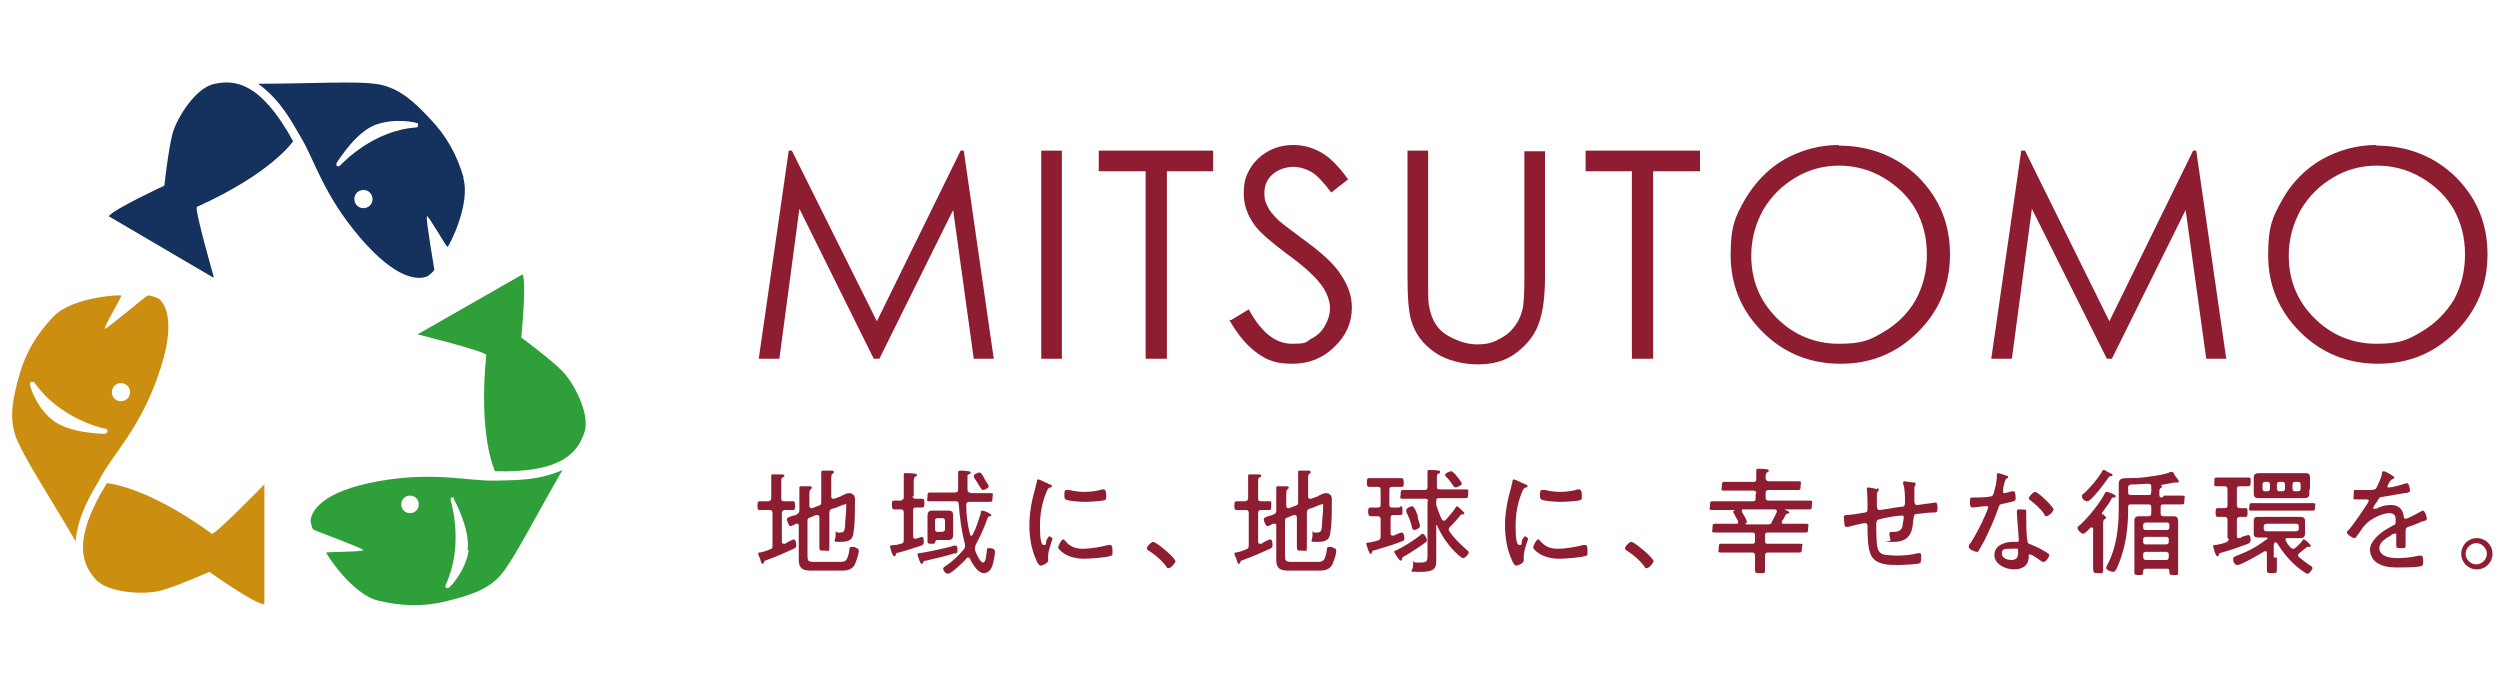 <?xml version="1.0" encoding="UTF-8"?> <svg xmlns="http://www.w3.org/2000/svg" id="_レイヤー_1" version="1.1" viewBox="0 0 400 110"><defs><style> .st0 { fill: #2f9f39; } .st1 { fill: #cb8e10; } .st2 { fill: #15315e; } .st3 { fill: #8f1d31; } </style></defs><path class="st3" d="M121.6,81.6c-.4,0-.4-.2-.4-.7s0-.7.4-.7,1,0,1.3,0,.5-.2.5-.5v-2.2c0-.4,0-.8,0-1.2v-.2c0-.2.1-.2.3-.2s1.1,0,1.4,0c.1,0,.4,0,.4.2s-.1.2-.3.3c-.2.1-.2.3-.2,1.1v2.2c0,.4.1.5.5.5s.9,0,1.3,0,.4.2.4.7,0,.7-.3.7-.8,0-1.3,0c-.3,0-.5.2-.5.5v4.5c0,.2,0,.4.3.4s.3,0,.5-.2c.4-.2,1-.5,1.1-.5.3,0,.4.6.4.9s0,.4-.4.6c-1.3.6-2.9,1.3-4.3,1.8-.4.1-.4.2-.5.4,0,.1,0,.2-.2.2s-.2-.2-.3-.5c0-.2-.4-.9-.4-1.1s.1-.2.3-.2c.6-.1,1.1-.3,1.6-.5.4-.1.4-.3.4-.7v-5.1c0-.3-.1-.5-.5-.5-.4,0-.8,0-1.3,0M133.1,81.4c-.3.1-.4.3-.4.7v2.9c0,.8,0,1.6,0,2.5s-.1.6-.8.6-.8,0-.8-.6c0-.8,0-1.6,0-2.4v-2.3c0,0,0-.4-.3-.4s-.1,0-.2,0l-1,.4c-.4.1-.4.3-.4.7v5.4c0,.8.1,1,1,1h4.1c.9,0,1.3,0,1.6-1.9,0-.3,0-.5.4-.5s.5,0,.7.2c.3,0,.4.2.4.5,0,.5-.5,2-.8,2.4-.5.6-1.2.7-1.9.7h-4.9c-1.3,0-2-.3-2-1.7s0-.8,0-1.2v-4.3c0-.2,0-.3-.3-.3s-.3,0-.3.1c-.3.1-.6.3-.7.3-.3,0-.6-.9-.6-1.1,0-.3.4-.4,1-.6.2,0,.4-.1.6-.2.3-.2.4-.3.4-.7v-1.9c0-.5,0-1,0-1.5,0,0,0-.1,0-.2,0-.2.1-.2.3-.2.2,0,1,0,1.3,0,.1,0,.4,0,.4.2s-.1.2-.2.3c-.2.1-.2.5-.2,1.2v1.4c0,0,0,.4.3.4s.1,0,.2,0l1-.4c.4-.1.4-.3.4-.7v-3c0-.5,0-1,0-1.5,0,0,0-.1,0-.2,0-.2.2-.2.3-.2s1.2,0,1.4,0c.1,0,.3,0,.3.2s0,.2-.2.3c-.2.1-.2.4-.2,1v2.7c0,0,0,.3.3.3s.1,0,.2,0l.8-.3c.1,0,.3-.1.4-.2.4-.2.8-.4,1.2-.4.5,0,.9.4.9.9,0,1.2,0,4-.2,5.1-.1,1.4-.6,1.8-2.1,1.8s-.8,0-.8-1.1,0-.4.3-.4.3,0,.4,0c.7,0,.7-.3.8-.9,0-.9.2-2.3.2-3.2s0-.4-.2-.4-.6.2-.9.3l-.7.3Z"></path><path class="st3" d="M146,79.3c0,.3.1.5.5.5,0,0,.9,0,1,0,.4,0,.4.2.4.7s0,.7-.4.7-.9,0-.9,0c-.4,0-.5.1-.5.5v4.1c0,0,0,.4.3.4s0,0,.1,0c.1,0,.9-.3,1-.3.3,0,.3.5.3.8s0,.4-.4.6c-1.2.4-2.4.8-3.6,1.1-.5.1-.4.1-.5.4,0,0,0,.2-.2.2-.2,0-.2-.2-.4-.5,0-.1-.3-.9-.3-1,0-.2,0-.2.6-.3.2,0,.6,0,1.1-.2.4,0,.5-.3.5-.6v-4.4c0-.3-.1-.5-.5-.5-.3,0-.7,0-1,0s-.4-.2-.4-.7,0-.7.4-.7.8,0,1,0,.5-.2.5-.5v-2c0-.5,0-1,0-1.5,0,0,0-.1,0-.2,0-.2.1-.2.3-.2s1.3,0,1.5.1c.1,0,.3,0,.3.2s-.1.2-.3.3c-.2.1-.2.3-.2,1v2.2M152.8,88.5c-1.1.4-3.4.9-4.6,1.2-.4,0-.4.1-.5.3,0,0,0,.2-.2.2-.2,0-.2-.1-.4-.5,0-.1-.3-.8-.3-1,0-.2.2-.2.4-.2.8-.1,4.7-.9,5.4-1.2,0,0,.2,0,.3,0,.3,0,.3.5.3.7,0,.5-.2.5-.4.6ZM155.1,78.9h1.2c.7,0,1.4,0,2.1,0s.4.2.4.7,0,.7-.4.7c-.7,0-1.4,0-2.1,0h-1.2c-.3,0-.5.1-.5.5,0,1.6.2,3.1.6,4.7,0,0,0,.2.2.2s.1,0,.2-.1c.6-1.1.9-2.2,1.3-3.4,0-.2,0-.5.3-.5s1.4.5,1.4.7-.1.2-.3.2c-.2,0-.3.3-.4.6-.4,1.2-1.2,2.9-1.8,4,0,.1-.1.3-.1.5s0,.2,0,.3c.1.4.8,2,1.3,2s.5-1.5.6-1.9c0-.3,0-.4.4-.4s.9.1.9.6-.2,1.3-.3,1.8c-.2.8-.6,1.6-1.5,1.6s-1.8-1.4-2.2-2.3c0,0-.1-.2-.3-.2s-.2,0-.2.1c-.4.5-2.5,2.5-3,2.5s-.8-.6-.8-.8.3-.4.5-.5c1-.7,2-1.6,2.8-2.6.1-.1.2-.3.2-.5s0-.2,0-.3c-.6-2.3-.8-4.1-1-6.4,0-.4-.2-.5-.5-.5h-2c-.7,0-1.4,0-2.1,0s-.4-.2-.4-.7,0-.7.4-.7c.7,0,1.4,0,2.1,0h1.9c.3,0,.5-.1.5-.5v-1.5c0-.3,0-.6,0-1,0,0,0-.2,0-.2,0-.2.1-.3.3-.3.3,0,.9,0,1.3.1.1,0,.4,0,.4.2s-.1.2-.3.3c-.2,0-.2.2-.2.4,0,.5,0,1.5,0,2,0,.4.1.5.5.5ZM152.5,84.9c0,.3,0,.5,0,.7,0,.5-.2.8-.7.8s-.5,0-.7,0h-1c-.3,0-.4,0-.5.4,0,.2-.2.2-.4.2h-.2c-.4,0-.6,0-.6-.4v-3.4c0-.2,0-.5,0-.7,0-.5.2-.8.7-.8s.4,0,.7,0h1.3c.3,0,.5,0,.7,0,.5,0,.7.2.7.8s0,.5,0,.8v1.8ZM149.6,84.7c0,.3.2.4.4.4h.7c.3,0,.5-.2.5-.4v-1.4c0-.3-.2-.4-.5-.4h-.7c-.3,0-.4.2-.4.4v1.4ZM157.3,78.4c-.2,0-.2-.1-.3-.2-.3-.4-.8-1.3-1.1-1.7,0,0-.1-.2-.1-.3,0-.3.6-.6.9-.6s.6.5.8,1c.1.2.7,1,.7,1.2,0,.3-.7.6-.9.6Z"></path><path class="st3" d="M168,77.5c.1,0,.3.1.3.3s0,.1-.3.2c-.3.1-.4.3-.6.8-.7,1.7-1,3.5-1,5.3s.1,3.1.6,3.1.3-.2.4-.6c0,0,0-.2.1-.3.2-.3.3-.5.4-.5s.5.3.5.4-.7,1.9-.7,2.7,0,.5,0,.6c0,0,0,.2,0,.2,0,.4-.9.8-1.2.8s-.6-.6-.7-.9c-.8-1.7-1.1-3.7-1.1-5.6s.4-4.1,1-6.1c0-.3.2-.6.2-.9,0-.1,0-.3.2-.3s1,.4,1.4.6c.1,0,.2,0,.2.1M170.4,86.5c.8,1,1.7,1.3,2.9,1.3s2.9-.3,4-.6c.1,0,.3,0,.4,0,.2,0,.3.3.3,1s0,.6-.2.7c-.5.3-3.6.5-4.3.5-3,0-4.2-1.6-4.2-1.8s.5-1.3.8-1.3.2.1.2.2ZM171.1,78.4c.8.2,1.7.3,2.4.3s2-.1,2.8-.4c0,0,.2,0,.3,0,.4,0,.4.8.4,1.1s0,.5-.2.6c-.4.2-2.7.3-3.2.3s-2.7-.1-3.1-.4c-.2-.1-.2-.4-.2-.6,0-.5,0-.9.3-.9s.3,0,.4,0Z"></path><path class="st3" d="M188.1,89.7c0,.3-.7,1.2-1.1,1.2s-.3-.1-.4-.3c-.8-1-1.7-1.8-2.8-2.5-.1,0-.3-.2-.3-.4,0-.3.7-1,1-1,.5,0,3.5,2.5,3.5,3"></path><path class="st3" d="M197.9,81.6c-.4,0-.4-.2-.4-.7s0-.7.4-.7,1,0,1.3,0,.5-.2.5-.5v-2.2c0-.4,0-.8,0-1.2v-.2c0-.2.1-.2.3-.2s1.1,0,1.4,0c.1,0,.4,0,.4.2s-.1.2-.3.3c-.2.1-.2.3-.2,1.1v2.2c0,.4.1.5.5.5s.9,0,1.3,0,.3.2.3.7,0,.7-.3.7-.8,0-1.3,0c-.4,0-.5.2-.5.5v4.5c0,.2,0,.4.3.4s.3,0,.5-.2c.4-.2,1-.5,1.1-.5.4,0,.4.6.4.9s0,.4-.4.6c-1.3.6-2.9,1.3-4.3,1.8-.4.1-.4.2-.5.4,0,.1,0,.2-.2.2s-.2-.2-.3-.5c0-.2-.4-.9-.4-1.1s.1-.2.3-.2c.6-.1,1.1-.3,1.6-.5.3-.1.4-.3.4-.7v-5.1c0-.3-.1-.5-.5-.5-.4,0-.8,0-1.3,0M209.5,81.4c-.3.1-.4.3-.4.7v2.9c0,.8,0,1.6,0,2.5s-.1.6-.8.6-.8,0-.8-.6c0-.8,0-1.6,0-2.4v-2.3c0,0,0-.4-.3-.4s-.1,0-.2,0l-1,.4c-.4.1-.4.3-.4.7v5.4c0,.8.1,1,1,1h4.1c.9,0,1.3,0,1.6-1.9,0-.3,0-.5.4-.5s.5,0,.7.2c.3,0,.4.2.4.5,0,.5-.5,2-.8,2.4-.5.6-1.2.7-1.9.7h-4.9c-1.3,0-2-.3-2-1.7s0-.8,0-1.2v-4.3c0-.2,0-.3-.3-.3s-.3,0-.4.1c-.3.1-.6.3-.7.3-.3,0-.6-.9-.6-1.1,0-.3.4-.4,1-.6.2,0,.4-.1.6-.2.4-.2.4-.3.4-.7v-1.9c0-.5,0-1,0-1.5,0,0,0-.1,0-.2,0-.2.1-.2.3-.2.2,0,1,0,1.3,0,.1,0,.4,0,.4.2s-.1.2-.2.3c-.2.1-.2.5-.2,1.2v1.4c0,0,0,.4.3.4s.1,0,.2,0l1-.4c.4-.1.4-.3.4-.7v-3c0-.5,0-1,0-1.5,0,0,0-.1,0-.2,0-.2.2-.2.3-.2s1.2,0,1.4,0c.1,0,.3,0,.3.2s0,.2-.2.3c-.2.1-.2.4-.2,1v2.7c0,0,0,.3.3.3s.1,0,.2,0l.8-.3c.1,0,.3-.1.4-.2.4-.2.8-.4,1.2-.4.5,0,.9.4.9.9,0,1.2,0,4-.2,5.1-.1,1.4-.6,1.8-2.1,1.8s-.8,0-.8-1.1,0-.4.3-.4.3,0,.4,0c.7,0,.7-.3.8-.9,0-.9.2-2.3.2-3.2s0-.4-.2-.4-.6.2-.9.3l-.7.3Z"></path><path class="st3" d="M224.1,81c.3,0,.3.2.3.7s0,.7-.3.7-.8,0-1.1,0c-.4,0-.5.1-.5.5v2.4c0,.2,0,.4.3.4s.2,0,.6-.2c.5-.2.8-.3.9-.3.3,0,.4.6.4.9s0,.4-.4.5c-1.1.5-3,1-4.2,1.4-.5.1-.5.1-.6.4,0,.1,0,.2-.2.2s-.2-.2-.5-.9c0-.1-.2-.6-.2-.7,0-.2.3-.2.4-.2.3,0,1-.2,1.4-.3.4-.1.5-.3.5-.6v-2.8c0-.3-.1-.5-.5-.5s-.8,0-1.1,0-.4-.3-.4-.7,0-.7.4-.7.8,0,1.1,0c.4,0,.5-.1.5-.5v-2.3c0-.4-.1-.5-.5-.5-.4,0-.9,0-1.3,0s-.4-.3-.4-.7,0-.7.4-.7.9,0,1.4,0h2.3c.5,0,1.1,0,1.4,0s.4.2.4.7,0,.7-.4.7-.9,0-1.4,0c-.4,0-.5.1-.5.5v2.3c0,.4.1.5.5.5.4,0,.8,0,1.1,0M228.2,86.7c-1.1.8-2.3,1.6-3.5,2.3-.4.2-.3.2-.4.5,0,.1,0,.2-.2.2-.2,0-1-1.2-1-1.4s0-.2.2-.2c1.1-.5,3.2-1.8,4.1-2.6,0,0,.1-.1.2-.1.3,0,.7.7.7,1s-.1.3-.2.3ZM228.5,80.3c0-.4-.1-.5-.5-.5h-1.6c-.6,0-1.2,0-1.9,0s-.4-.2-.4-.7,0-.7.4-.7c.6,0,1.2,0,1.8,0h1.6c.4,0,.5-.2.5-.5v-.9c0-.5,0-.8,0-1.4,0,0,0-.1,0-.2,0-.2.1-.2.3-.2s1.3,0,1.5.1c.1,0,.2,0,.2.2s0,.2-.3.3c-.2.1-.2.4-.2.6v1.4c0,.4.1.5.5.5h2.3c.6,0,1.2,0,1.8,0s.4.2.4.7,0,.7-.4.7c-.6,0-1.3,0-1.9,0h-2.3c-.4,0-.5.1-.5.5h0c0,.3,0,.4,0,.6.3.9.5,1.5.9,2.3,0,.1.1.2.3.2s.2,0,.3-.1c.7-.8,1.1-1.2,1.6-2,0,0,.1-.2.2-.2.2,0,1.2,1,1.2,1.1s0,.2-.2.2h-.1c-.1,0-.2,0-.3.1-.8,1-1,1.2-1.7,1.9-.1.1-.2.2-.2.4s0,.2.1.3c.8,1.2,1.7,2,2.8,3,.1,0,.3.3.3.4,0,.3-.6.9-.9.9s-1.1-.8-1.3-1c-1.2-1.2-2.2-2.7-2.9-4.3,0,0,0,0-.1,0s0,0,0,.1v4.5c0,.4,0,.8,0,1.3,0,1.4-.9,1.6-2.8,1.6s-.9,0-.9-1.1,0-.4.4-.4.5,0,.9,0c1,0,1-.3,1-1.4v-8.5ZM226.8,82.7c.1.3.4,1.2.4,1.5s-.7.6-.9.6-.4-.2-.4-.5c-.2-.9-.5-1.6-.9-2.4,0,0,0-.2,0-.3,0-.3.7-.6.9-.6.4,0,.7.9,1,1.7ZM232.9,78c-.2,0-.3-.2-.4-.3-.4-.6-.6-.9-1.1-1.4,0,0-.2-.2-.2-.3,0-.3.8-.6,1-.6s.7.5.8.7c.2.2.9,1.1.9,1.3s-.8.6-1,.6Z"></path><path class="st3" d="M244.1,77.5c.1,0,.3.1.3.3s0,.1-.3.2c-.3.1-.4.3-.6.8-.7,1.7-1,3.5-1,5.3s.1,3.1.6,3.1.3-.2.4-.6c0,0,0-.2.1-.3.2-.3.3-.5.4-.5s.5.3.5.4-.7,1.9-.7,2.7,0,.5,0,.6c0,0,0,.2,0,.2,0,.4-.9.8-1.2.8s-.6-.6-.7-.9c-.8-1.7-1.1-3.7-1.1-5.6s.4-4.1,1-6.1c0-.3.2-.6.2-.9,0-.1,0-.3.2-.3s1,.4,1.4.6c.1,0,.2,0,.2.1M246.4,86.5c.8,1,1.7,1.3,2.9,1.3s2.9-.3,4-.6c.1,0,.3,0,.4,0,.2,0,.3.3.3,1s0,.6-.2.7c-.5.3-3.6.5-4.3.5-3,0-4.2-1.6-4.2-1.8s.5-1.3.8-1.3.2.1.2.2ZM247.2,78.4c.8.2,1.7.3,2.4.3s2-.1,2.8-.4c0,0,.2,0,.3,0,.4,0,.4.8.4,1.1s0,.5-.2.6c-.4.2-2.7.3-3.2.3s-2.7-.1-3.1-.4c-.2-.1-.2-.4-.2-.6,0-.5,0-.9.3-.9s.3,0,.4,0Z"></path><path class="st3" d="M264.6,89.7c0,.3-.7,1.2-1.1,1.2s-.3-.1-.4-.3c-.8-1-1.7-1.8-2.8-2.5-.1,0-.3-.2-.3-.4,0-.3.7-1,1-1,.5,0,3.5,2.5,3.5,3"></path><path class="st3" d="M281,79c0-.4-.1-.5-.5-.5h-2.5c-.7,0-1.4,0-2.1,0s-.4-.2-.4-.7,0-.7.4-.7c.7,0,1.4,0,2.1,0h2.5c.4,0,.5-.1.5-.5,0-.3,0-.7,0-1.1,0,0,0-.1,0-.2,0-.2.1-.3.3-.3s1.1,0,1.4.1c.1,0,.3,0,.3.2s-.1.2-.3.3c-.2.2-.2.4-.2.9,0,.3.2.5.5.5h2.6c.7,0,1.4,0,2.1,0s.4.2.4.7,0,.7-.4.7c-.7,0-1.4,0-2.1,0h-2.6c-.3,0-.5.1-.5.5v.7c0,.3.1.5.5.5h4.3c.7,0,1.5,0,2.2,0s.4.2.4.7,0,.7-.4.7c-.7,0-1.5,0-2.2,0h-1.8c0,0,0,0,0,0s0,0,.2.1c.3.1.6.3.6.4s-.1.1-.3.2c-.1,0-.2,0-.3.2-.2.4-.3.6-.6,1,0,0,0,.1,0,.2,0,.2.1.2.3.2h1.3c.7,0,1.5,0,2.2,0s.4.2.4.7,0,.7-.4.7c-.7,0-1.5,0-2.2,0h-3.8c-.4,0-.5.1-.5.5v.8c0,.4.1.5.5.5h2.8c.7,0,1.4,0,2.2,0s.4.2.4.7,0,.7-.4.7c-.7,0-1.4,0-2.2,0h-2.8c-.3,0-.5.1-.5.5v.2c0,.7,0,1.3,0,2s-.1.6-.8.6-.8,0-.8-.6,0-1.3,0-2v-.2c0-.4-.2-.5-.5-.5h-2.8c-.7,0-1.4,0-2.1,0s-.4-.2-.4-.7,0-.7.4-.7c.7,0,1.4,0,2.1,0h2.8c.4,0,.5-.1.5-.5v-.8c0-.4-.1-.5-.5-.5h-3.7c-.8,0-1.5,0-2.2,0s-.4-.2-.4-.7,0-.7.4-.7c.7,0,1.5,0,2.2,0h1.2c.1,0,.3,0,.3-.2s0-.1,0-.2c-.2-.3-.3-.6-.5-.9,0-.1-.3-.5-.3-.6s.1-.2.3-.3c0,0,0,0,0,0,0,0,0,0,0,0h-1.4c-.7,0-1.5,0-2.2,0s-.4-.2-.4-.7,0-.7.4-.7c.7,0,1.5,0,2.2,0h4.2c.4,0,.5-.1.5-.5v-.7M279.4,83.9c0,0,0,0,0,0h3.4c.4,0,.6,0,.7-.4.4-.7.4-.8.8-1.6,0,0,0,0,0-.1,0-.2-.2-.3-.4-.3h-5c-.1,0-.2,0-.2.2s0,0,0,.2c.2.3.8,1.3.8,1.6s-.1.2-.3.3c0,0,0,0,0,0Z"></path><path class="st3" d="M300.3,78.1c.1,0,.3,0,.3.2s0,.2-.1.3c-.2.2-.2.3-.2.6,0,.2,0,.5,0,.8v.8c0,.3,0,.8.4.8s3-.5,3.4-.5c.5,0,.7-.1.7-.7,0-.9,0-2.2-.3-3,0,0,0-.1,0-.2,0-.1.1-.2.2-.2.2,0,1.2.2,1.5.2.1,0,.3,0,.3.2s0,.2-.1.3c-.1.2-.1.4-.1.6,0,.5,0,1,0,1.6v.3c0,.1,0,.6.4.6s1.3-.2,1.5-.2c.3,0,1.3-.2,1.5-.2s.3.3.3.9-.1.7-.6.7c-.8,0-1.5.1-2.3.2-.2,0-.5,0-.7.1-.2.1-.2.6-.3,1.1-.1,1.3-.3,3.3-3.1,3.3s-.4,0-.5-.3c-.1-.2-.2-.7-.2-.9s0-.4.3-.4.3,0,.4,0c.7,0,1.2-.2,1.4-.9,0-.3.2-1.1.2-1.4s-.1-.3-.3-.3-.2,0-.2,0c-.6,0-2.9.4-3.4.6-.3,0-.5.3-.5.7,0,.8,0,3.1.2,3.8.2.8.6,1.1,1.4,1.2.5,0,1.1.1,1.6.1,1.1,0,2.4-.1,3.5-.4,0,0,.1,0,.2,0,.3,0,.3.3.3.5s0,1-.2,1.1c-.3.2-3,.3-3.5.3-1.5,0-3.5,0-4.3-1.5-.6-1.1-.6-3.4-.6-4.6,0-.3,0-.6-.4-.6s-2.4.5-2.7.6c0,0-.2,0-.3,0-.3,0-.3-.4-.3-.6,0-.2-.1-.6-.1-.9,0-.4.3-.4.6-.4.4,0,2.3-.3,2.8-.4.3,0,.4-.2.4-.6,0-.6,0-2.4-.1-3,0,0,0-.2,0-.2,0-.2,0-.2.2-.2.3,0,1.3.2,1.6.3"></path><path class="st3" d="M321.1,76.1c0,0,.2,0,.2.2s-.1.2-.3.3c-.2.1-.5,1.4-.5,1.7,0,0,0,.3,0,.4,0,.1,0,.2.2.2s1.1-.3,1.3-.3c0,0,.1,0,.2,0,.3,0,.3,1,.3,1.2,0,.4-.2.4-2,.8-.6.1-.6.2-.8.8-.6,1.7-1.4,3.5-2.2,5.1-.3.5-.6,1.1-.9,1.6,0,.1-.1.2-.3.2-.3,0-1.3-.4-1.3-.8s.2-.5.3-.6c.8-1.3,1.7-3,2.3-4.4.1-.3.5-1.1.5-1.3s0-.2-.2-.2-.3,0-.4,0c-.3,0-1.7.2-1.9.2s-.4-.2-.4-.5c0-.2,0-.7,0-.8s.1-.3.3-.3.3,0,.4,0c.5,0,2.6,0,2.9-.3.2-.2.3-.8.4-1.2.2-.7.3-1.4.3-2.1,0-.1,0-.3.2-.3s1.4.4,1.6.5M323.9,81.5c.2,0,.3.1.3.3s0,.6,0,1c0,1,0,2.8.2,3.8,0,.3.2.4.5.5.7.3,1.2.5,1.9.9.2.1,1.1.6,1.1.8s-.5,1.1-.9,1.1-.3-.1-.5-.2c-.3-.2-1.4-1-1.7-1s-.2.3-.2.5c-.1,1.4-1.1,1.9-2.4,1.9s-3.1-.8-3.1-2.3,1.6-2.1,2.9-2.1.5,0,.7,0,.3,0,.3-.3c0-.5-.3-3.8-.3-4.4v-.2c0-.2.1-.3.4-.3s.8,0,1,.1ZM320.3,88.6c0,.7.9,1,1.5,1,.8,0,1.1-.4,1.1-1.2s0-.6-1.1-.6-1.5,0-1.5.8ZM328.5,81.6c0,.4-.8,1-1.1,1s-.2-.1-.3-.3c-.5-.8-1.5-1.7-2.3-2.3-.1,0-.2-.2-.2-.3,0-.2.7-1,1-1,.5,0,3,2.4,3,2.9Z"></path><path class="st3" d="M337,82.8c0,.1-.1.2-.3.3-.2.1-.2.5-.2,1v4.7c0,.8,0,1.5,0,2.3s-.2.6-.8.6-.8,0-.8-.7,0-1.5,0-2.3v-4.1c0-.1,0-.2-.2-.2s-.1,0-.2,0c-.2.2-.9,1-1.2,1s-.9-.6-.9-.9.3-.4.4-.5c1.4-1.3,3.1-3.4,4-5.1,0-.1.1-.2.3-.2s.4.1.6.2c0,0,0,0,.1,0,.4.2.7.3.7.5s-.1.2-.3.2c-.2,0-.3,0-.4.3-.3.6-1.1,1.6-1.5,2.2,0,0,0,0,0,.1,0,0,0,.1.1.1.1,0,.3,0,.3.2M337.7,76.2c-.2,0-.2,0-.4.3-.4.6-2.7,3.7-3.3,3.7s-.9-.5-.9-.8.2-.4.4-.5c1.1-1.1,2-2.1,2.8-3.4,0-.1.1-.3.3-.3s.5.2.6.3c.6.3.8.3.8.5s-.1.1-.2.2ZM346.2,79.3h.8c.7,0,1.4,0,2.1,0s.4.2.4.7,0,.7-.4.7c-.7,0-1.4,0-2.1,0h-.8c-.4,0-.5.1-.5.5v.9c0,.4.1.5.5.5h1.5c.6,0,.8.2.8.8s0,.8,0,1.2v5.6c0,.5,0,.9,0,1.4s-.2.4-.7.4-.7,0-.7-.4v-.2c0-.3-.1-.4-.4-.4h-3.4c-.2,0-.4.1-.4.4v.2c0,.4-.2.4-.7.4s-.7,0-.7-.4,0-.9,0-1.4v-5.6c0-.4,0-.8,0-1.2,0-.6.2-.8.8-.8h1.4c.4,0,.5-.1.5-.5v-.9c0-.4-.1-.5-.5-.5h-2.7c-.4,0-.5.1-.5.5v.5c0,2.8-.4,5.8-1.5,8.5-.4,1-.6,1.3-.9,1.3s-1.1-.3-1.1-.6.1-.3.1-.4c1.5-2.7,1.9-6,1.9-9.1v-4c0-.8.5-.9,1.4-.9.8,0,2,0,3.2-.2,1.5-.2,2.9-.4,3.7-.8,0,0,.1,0,.2,0,.1,0,.3.1.4.4,0,0,0,.1.1.2.1.2.6.7.6.9s0,.2-.2.2-.2,0-.2,0c0,0-.2,0-.3,0-.1,0-1.9.4-2.3.4,0,0,0,0,0,0s0,0,0,0c.1,0,.3,0,.3.2s0,.2-.2.3c-.2.1-.2.3-.2,1,0,.4.1.5.5.5ZM340.5,78.7c0,.4.1.5.5.5h2.7c.4,0,.5-.1.5-.5,0-.3,0-.6,0-.9,0-.3-.2-.4-.5-.4-.8,0-1.4.1-1.9.1-1.1,0-1.3,0-1.3.6v.6ZM346.7,84.8c.2,0,.4-.1.4-.4v-.4c0-.2-.1-.4-.4-.4h-3.4c-.2,0-.4.2-.4.4v.4c0,.2.1.4.4.4h3.4ZM342.9,86.7c0,.3.2.4.4.4h3.3c.3,0,.4-.2.4-.4v-.4c0-.3-.2-.4-.4-.4h-3.3c-.3,0-.4.2-.4.4v.4ZM342.9,89.1c0,.3.2.5.4.5h3.3c.3,0,.4-.2.4-.5v-.4c0-.3-.2-.4-.4-.4h-3.3c-.3,0-.4.2-.4.4v.4Z"></path><path class="st3" d="M356.4,86.1v-2.9c0-.3-.1-.5-.5-.5-.3,0-.8,0-1.1,0s-.3-.3-.3-.7,0-.7.3-.7.7,0,1.1,0c.4,0,.5-.1.5-.5v-2.5c0-.4-.2-.5-.5-.5-.4,0-.9,0-1.3,0s-.3-.2-.3-.7,0-.7.3-.7,1,0,1.5,0h2.1c.5,0,1,0,1.5,0s.4.2.4.7,0,.7-.5.7-.6,0-1.2,0c-.4,0-.5.1-.5.5v2.5c0,.3.1.5.5.5.3,0,.6,0,.9,0s.3.2.3.7,0,.7-.3.7-.7,0-.9,0c-.4,0-.5.2-.5.5v2.5c0,.2,0,.4.3.4s.4-.1.5-.2c.4-.1.9-.3,1-.3.4,0,.4.6.4.8s0,.4-.4.6c-1.4.5-2.7,1-4.2,1.4-.4.1-.5.2-.5.4,0,0,0,.2-.2.2-.2,0-.3-.3-.5-.8,0-.1,0-.2-.1-.4,0-.1-.1-.3-.1-.4,0-.2.2-.2.4-.2.5-.1,1.1-.2,1.6-.4.3-.1.5-.3.5-.6M364.3,89.2c0,.6,0,1.3,0,1.9s-.1.6-.8.6-.8,0-.8-.6,0-1.3,0-1.9v-.7c0-.1,0-.3-.2-.3s-.1,0-.2,0c-.6.4-3.7,2.2-4.3,2.2s-.7-.7-.7-1,.2-.3.6-.5c1.9-.7,3.3-1.5,4.9-2.7,0,0,0,0,0-.1,0-.1-.1-.1-.2-.1-.4,0-.8,0-1.2,0s-.8,0-.8-.6,0-.4,0-.6v-.9c0-.2,0-.4,0-.6,0-.6.4-.6.8-.6s.8,0,1.2,0h4.1c.4,0,.8,0,1.2,0s.9,0,.9.6,0,.4,0,.6v.9c0,.2,0,.4,0,.6,0,.6-.4.7-.8.7s-.8,0-1.2,0h-.8c-.2,0-.3,0-.3.2s0,.1,0,.2c.2.4.5.8.8,1.1.1.1.2.2.4.2s.2,0,.3-.1c.5-.4.8-.7,1.2-1.2,0,0,0-.2.2-.2.2,0,1.1.8,1.1,1s0,.2-.2.2,0,0-.1,0c0,0,0,0-.1,0-.1,0-.2,0-.3.1-.4.3-.7.6-1.1.9-.1,0-.2.2-.2.3s0,.2.1.3c.6.5,1,.8,1.7,1.3.1,0,.5.3.5.5s-.5.9-.8.9-1.7-1.1-2-1.4c-1.1-1-2-2.1-2.8-3.4,0-.1-.2-.2-.3-.2s-.1,0-.2,0c0,.1,0,.2-.1.4v2ZM362.3,81.7c-.7,0-1.3,0-2,0s-.4-.2-.4-.6,0-.6.4-.6c.7,0,1.3,0,2,0h5.7c.7,0,1.3,0,2,0s.4.2.4.6,0,.6-.3.6c-.7,0-1.3,0-2,0h-5.7ZM369.5,78.4c0,.3,0,.4,0,.6,0,.6-.4.7-.8.7s-.7,0-1.1,0h-5c-.3,0-.7,0-1.1,0s-.9,0-.9-.7,0-.4,0-.7v-1.2c0-.3,0-.5,0-.7,0-.6.4-.7.9-.7s.7,0,1.1,0h5c.4,0,.7,0,1.1,0,.5,0,.9,0,.9.7s0,.4,0,.6v1.2ZM363.2,77.5c0-.3-.2-.4-.4-.4h-.4c-.3,0-.4.2-.4.4v.7c0,.3.2.4.4.4h.4c.3,0,.4-.2.4-.4v-.7ZM362.2,84.6c0,.2.1.4.4.4h4.8c.2,0,.4-.1.4-.4v-.4c0-.2-.1-.4-.4-.4h-4.8c-.2,0-.4.2-.4.4v.4ZM364.3,78.2c0,.3.2.4.4.4h.5c.3,0,.4-.2.4-.4v-.7c0-.3-.2-.4-.4-.4h-.5c-.3,0-.4.2-.4.4v.7ZM366.8,78.2c0,.3.2.4.4.4h.5c.3,0,.4-.2.4-.4v-.7c0-.3-.2-.4-.4-.4h-.5c-.3,0-.4.2-.4.4v.7Z"></path><path class="st3" d="M383.1,76.4c0,.1-.1.2-.2.2-.3.1-.4.3-.7.7,0,.1-.2.4-.2.5s0,.2.2.2c.4,0,2-.4,2.5-.6.1,0,.3-.1.4-.1.4,0,.5,1.1.5,1.2,0,.3-.5.4-.9.4-1.2.2-2.3.4-3.5.6-.4,0-.5.1-.8.6,0,0,0,.2-.2.3-.1.1-.5.8-.5.9s0,.1.2.1c.1,0,.2,0,.3,0,.7-.4,1.5-.6,2.3-.6,1.3,0,1.9.6,2.1,1.8,0,.2,0,.4.3.4s2-.9,2.3-1.1c.1,0,.3-.2.5-.2.3,0,.6,1.1.6,1.3s-.2.3-.6.4c0,0-.2,0-.3.1-.7.3-1.4.6-2.1.8-.3.1-.4.3-.4.6,0,.7,0,1.4,0,2.1s0,.7-.7.7-.8,0-.8-.5,0-1,0-1.5,0-.3-.3-.3-.5.2-.6.3c-.7.4-1.8,1-1.8,2,0,1.4,1.9,1.6,2.9,1.6s2.2-.1,3.4-.4c.1,0,.2,0,.4,0,.3,0,.3.6.3,1s0,.6-.4.7c-.6.2-2.8.2-3.5.2s-1.9,0-2.8-.4c-1.1-.4-1.8-1.3-1.8-2.5s1.4-2.5,2.6-3.2c.4-.2.8-.5,1.2-.7.2,0,.3-.2.3-.4s0-.4,0-.6c0-.6-.4-.9-1-.9-1.1,0-3,.9-3.8,1.8-.5.5-1.1,1.5-1.5,2,0,0-.1.2-.3.2-.3,0-1.2-.6-1.2-.9s.1-.2.2-.3c.8-.9,2.5-3.4,3.2-4.5,0-.1.1-.2.1-.3s-.1-.2-.4-.2-.9,0-1.6,0-.4,0-.4-.8,0-.7.4-.7.9,0,1.4,0c1.2,0,1.6,0,1.8-.3.3-.7.8-1.5.9-2.3,0-.2,0-.4.3-.4s1.7.8,1.7,1"></path><path class="st3" d="M398.8,88.6c0,1.4-1.1,2.5-2.5,2.5s-2.5-1.1-2.5-2.5,1.1-2.5,2.5-2.5,2.5,1.1,2.5,2.5M394.5,88.6c0,.9.8,1.7,1.7,1.7s1.7-.8,1.7-1.7-.8-1.7-1.7-1.7-1.7.8-1.7,1.7Z"></path><path class="st0" d="M66.8,53.5l16.8-9.6c.7,1.2-.2,10.1-.2,10.1,0,0,4.6,3.4,6.5,5.3,1.9,1.9,4.6,7,3.6,9.9-1,2.9-3.2,6.5-14.3,6.2,0,0-2.7-5.5-1.4-18.6-.1-.6-11-3.3-11-3.3"></path><path class="st2" d="M34.1,44.4l-16.7-9.8c.7-1.1,8.9-4.9,8.9-4.9,0,0,.6-5.6,1.3-8.3.7-2.6,3.8-7.5,6.8-8,3-.6,7.2-.5,12.5,9.2,0,0-3.4,5.1-15.4,10.5-.4.4,2.7,11.2,2.7,11.2"></path><path class="st1" d="M42.3,77.4v19.3c-1.5,0-8.8-5.2-8.8-5.2,0,0-5.2,2.3-7.8,3-2.6.7-8.4.4-10.4-1.8-2-2.3-4-6,1.8-15.4,0,0,6.2.4,16.8,8.1.5.2,8.4-7.9,8.4-7.9"></path><path class="st0" d="M79.2,76.9c-4.3.1-9.8-1.5-18.7.1-8.9,1.6-10.6,4.7-10.8,6.2,0,.3.2,1.3.4,1.5.2.2,7.7,2.9,8,3.3.3.3-5.8.3-5.9.4s4.1,6.7,8.3,7.7c3.8.9,7.3,1,10.9.1,3.6-.9,6.7-1.8,8.8-4.3,2.1-2.5,5.6-9.5,9.8-16.7-4,1.8-8,1.6-10.8,1.7M65.6,82.1c-.8,0-1.4-.6-1.4-1.4s.6-1.4,1.4-1.4,1.4.6,1.4,1.4-.6,1.4-1.4,1.4ZM75,88c-.5,3.4-3,5.9-3.1,6,0,0-.2.1-.3.1s-.1,0-.2,0c-.1-.1-.2-.3-.1-.5,2.9-6.2,1-12.8.8-13.6,0,0,0,0,0,0,0,0,0,0,0,0h0c0-.1,0-.3.1-.4.1,0,.3,0,.4,0,0,0,0,0,0,.2h0s0,0,0,0c.2.4,2.7,5,2.2,8.3Z"></path><path class="st2" d="M74.2,28.5c-1.1-3.8-2.8-6.8-5.4-9.5-2.5-2.7-4.9-4.9-8.2-5.5-3.2-.6-11-.1-19.3-.1,3.6,2.6,5.4,6.1,6.8,8.5,2.2,3.6,3.6,9.2,9.5,16.1,5.9,6.9,9.4,6.8,10.8,6.2.2-.1,1-.8,1.1-1,0-.2-1.4-8.1-1.2-8.6.1-.4,3.1,4.9,3.3,4.9.2,0,3.8-6.9,2.5-11.1M58.9,33.1c-.7.4-1.6.2-2-.5-.4-.7-.2-1.6.5-2,.7-.4,1.6-.2,2,.5.4.7.2,1.6-.5,2ZM66.5,20.4c-6.8.5-11.6,5.6-12.1,6.1,0,0,0,0,0,0,0,0,0,0,0,0,0,0-.2.2-.4.1-.1,0-.2-.2-.2-.4,0,0,0,0,.1-.2h0s0,0,0,0c.3-.4,3-4.8,6.1-6,3.2-1.2,6.6-.4,6.7-.3,0,0,.2,0,.2.2,0,0,0,.1,0,.2,0,.2-.2.3-.3.3Z"></path><path class="st1" d="M25.1,47.7c-.2-.2-1.2-.5-1.5-.4-.2,0-6.3,5.2-6.8,5.3-.4,0,2.7-5.1,2.6-5.3,0-.2-7.8.2-10.8,3.3-2.7,2.8-4.5,5.8-5.5,9.4-1,3.5-1.7,6.7-.6,9.8,1.1,3.1,5.4,9.6,9.6,16.8.4-4.4,2.6-7.7,4-10.2,2-3.8,6.2-7.7,9.2-16.3,3-8.5,1.2-11.5,0-12.4M16.9,69.4s-.1,0-.2,0h0s0,0,0,0c-.5,0-5.7-.1-8.3-2.2-2.7-2.1-3.6-5.5-3.6-5.6,0,0,0-.2,0-.3,0,0,0-.1.2-.2.2,0,.4,0,.5.1,3.9,5.6,10.6,7.3,11.4,7.4,0,0,0,0,0,0,0,0,0,0,0,0h0c.1,0,.3.1.3.3,0,.2,0,.3-.2.4ZM20.6,63.5c-.4.7-1.3.9-2,.5-.7-.4-.9-1.3-.5-2,.4-.7,1.3-.9,2-.5.7.4.9,1.3.5,2Z"></path><polyline class="st3" points="121.4 57.4 126.2 24.1 126.7 24.1 140.3 51.4 153.7 24.1 154.2 24.1 159 57.4 155.8 57.4 152.5 33.6 140.7 57.4 139.8 57.4 127.9 33.4 124.7 57.4 121.4 57.4"></polyline><rect class="st3" x="166.6" y="24.1" width="3.3" height="33.3"></rect><polyline class="st3" points="175.8 27.4 175.8 24.1 194.1 24.1 194.1 27.4 186.7 27.4 186.7 57.4 183.3 57.4 183.3 27.4 175.8 27.4"></polyline><path class="st3" d="M197,51.2l2.8-1.7c2,3.7,4.3,5.5,6.9,5.5s2.2-.3,3.1-.8c1-.5,1.7-1.2,2.2-2.1.5-.9.8-1.8.8-2.8s-.4-2.2-1.1-3.3c-1-1.5-2.9-3.3-5.7-5.3-2.8-2.1-4.5-3.6-5.2-4.6-1.2-1.6-1.8-3.3-1.8-5.1s.3-2.8,1-4c.7-1.2,1.7-2.1,2.9-2.8,1.3-.7,2.6-1,4.1-1s3,.4,4.4,1.2c1.4.8,2.8,2.2,4.3,4.3l-2.7,2.1c-1.3-1.7-2.3-2.8-3.2-3.3-.9-.5-1.8-.8-2.9-.8s-2.4.4-3.3,1.2c-.9.8-1.3,1.8-1.3,3s.2,1.4.5,2.1c.3.7.9,1.4,1.7,2.2.4.4,1.9,1.5,4.3,3.3,2.9,2.1,4.9,4,5.9,5.7,1.1,1.7,1.6,3.3,1.6,5,0,2.4-.9,4.5-2.8,6.3-1.8,1.8-4.1,2.7-6.7,2.7s-3.9-.5-5.5-1.6c-1.6-1.1-3.2-2.9-4.6-5.4"></path><path class="st3" d="M225.2,24.1h3.3v20.1c0,2.4,0,3.9.1,4.5.2,1.3.6,2.4,1.2,3.3.6.9,1.5,1.6,2.8,2.2,1.3.6,2.5.9,3.8.9s2.2-.2,3.2-.7c1-.5,1.9-1.1,2.5-1.9.7-.8,1.2-1.8,1.5-3,.2-.8.3-2.6.3-5.2v-20.1h3.3v20.1c0,3-.3,5.4-.9,7.2-.6,1.8-1.7,3.4-3.5,4.8-1.7,1.4-3.9,2-6.3,2s-5-.6-6.9-1.9c-1.9-1.3-3.2-3-3.8-5.1-.4-1.3-.6-3.6-.6-7v-20.1"></path><polyline class="st3" points="253.7 27.4 253.7 24.1 272 24.1 272 27.4 264.5 27.4 264.5 57.4 261.1 57.4 261.1 27.4 253.7 27.4"></polyline><path class="st3" d="M294.2,23.3c5,0,9.3,1.7,12.7,5,3.4,3.4,5.1,7.5,5.1,12.4s-1.7,9-5.1,12.4c-3.4,3.4-7.5,5.1-12.4,5.1s-9.1-1.7-12.5-5.1c-3.4-3.4-5.1-7.5-5.1-12.3s.8-6.2,2.3-8.9c1.6-2.7,3.7-4.9,6.3-6.4,2.7-1.5,5.6-2.3,8.7-2.3M294.3,26.5c-2.5,0-4.8.6-7,1.9-2.2,1.3-3.9,3-5.2,5.2-1.2,2.2-1.9,4.6-1.9,7.3,0,4,1.4,7.3,4.1,10,2.7,2.7,6.1,4.1,9.9,4.1s5-.6,7.2-1.9c2.2-1.3,3.9-3,5.1-5.1,1.2-2.2,1.8-4.6,1.8-7.3s-.6-5-1.8-7.2c-1.2-2.1-3-3.8-5.2-5.1-2.2-1.3-4.6-1.9-7.1-1.9Z"></path><polyline class="st3" points="318.6 57.4 323.4 24.1 324 24.1 337.5 51.4 350.9 24.1 351.4 24.1 356.2 57.4 353 57.4 349.7 33.6 337.9 57.4 337.1 57.4 325.1 33.4 321.9 57.4 318.6 57.4"></polyline><path class="st3" d="M380.2,23.3c5,0,9.3,1.7,12.7,5,3.4,3.4,5.1,7.5,5.1,12.4s-1.7,9-5.1,12.4c-3.4,3.4-7.5,5.1-12.4,5.1s-9.1-1.7-12.5-5.1c-3.4-3.4-5.1-7.5-5.1-12.3s.8-6.2,2.3-8.9c1.5-2.7,3.7-4.9,6.3-6.4,2.7-1.5,5.6-2.3,8.7-2.3M380.3,26.5c-2.5,0-4.8.6-7,1.9-2.2,1.3-3.9,3-5.2,5.2-1.2,2.2-1.9,4.6-1.9,7.3,0,4,1.4,7.3,4.1,10,2.7,2.7,6.1,4.1,9.9,4.1s5-.6,7.2-1.9c2.2-1.3,3.9-3,5.2-5.1,1.2-2.2,1.8-4.6,1.8-7.3s-.6-5-1.8-7.2c-1.2-2.1-3-3.8-5.2-5.1-2.2-1.3-4.6-1.9-7.1-1.9Z"></path></svg> 